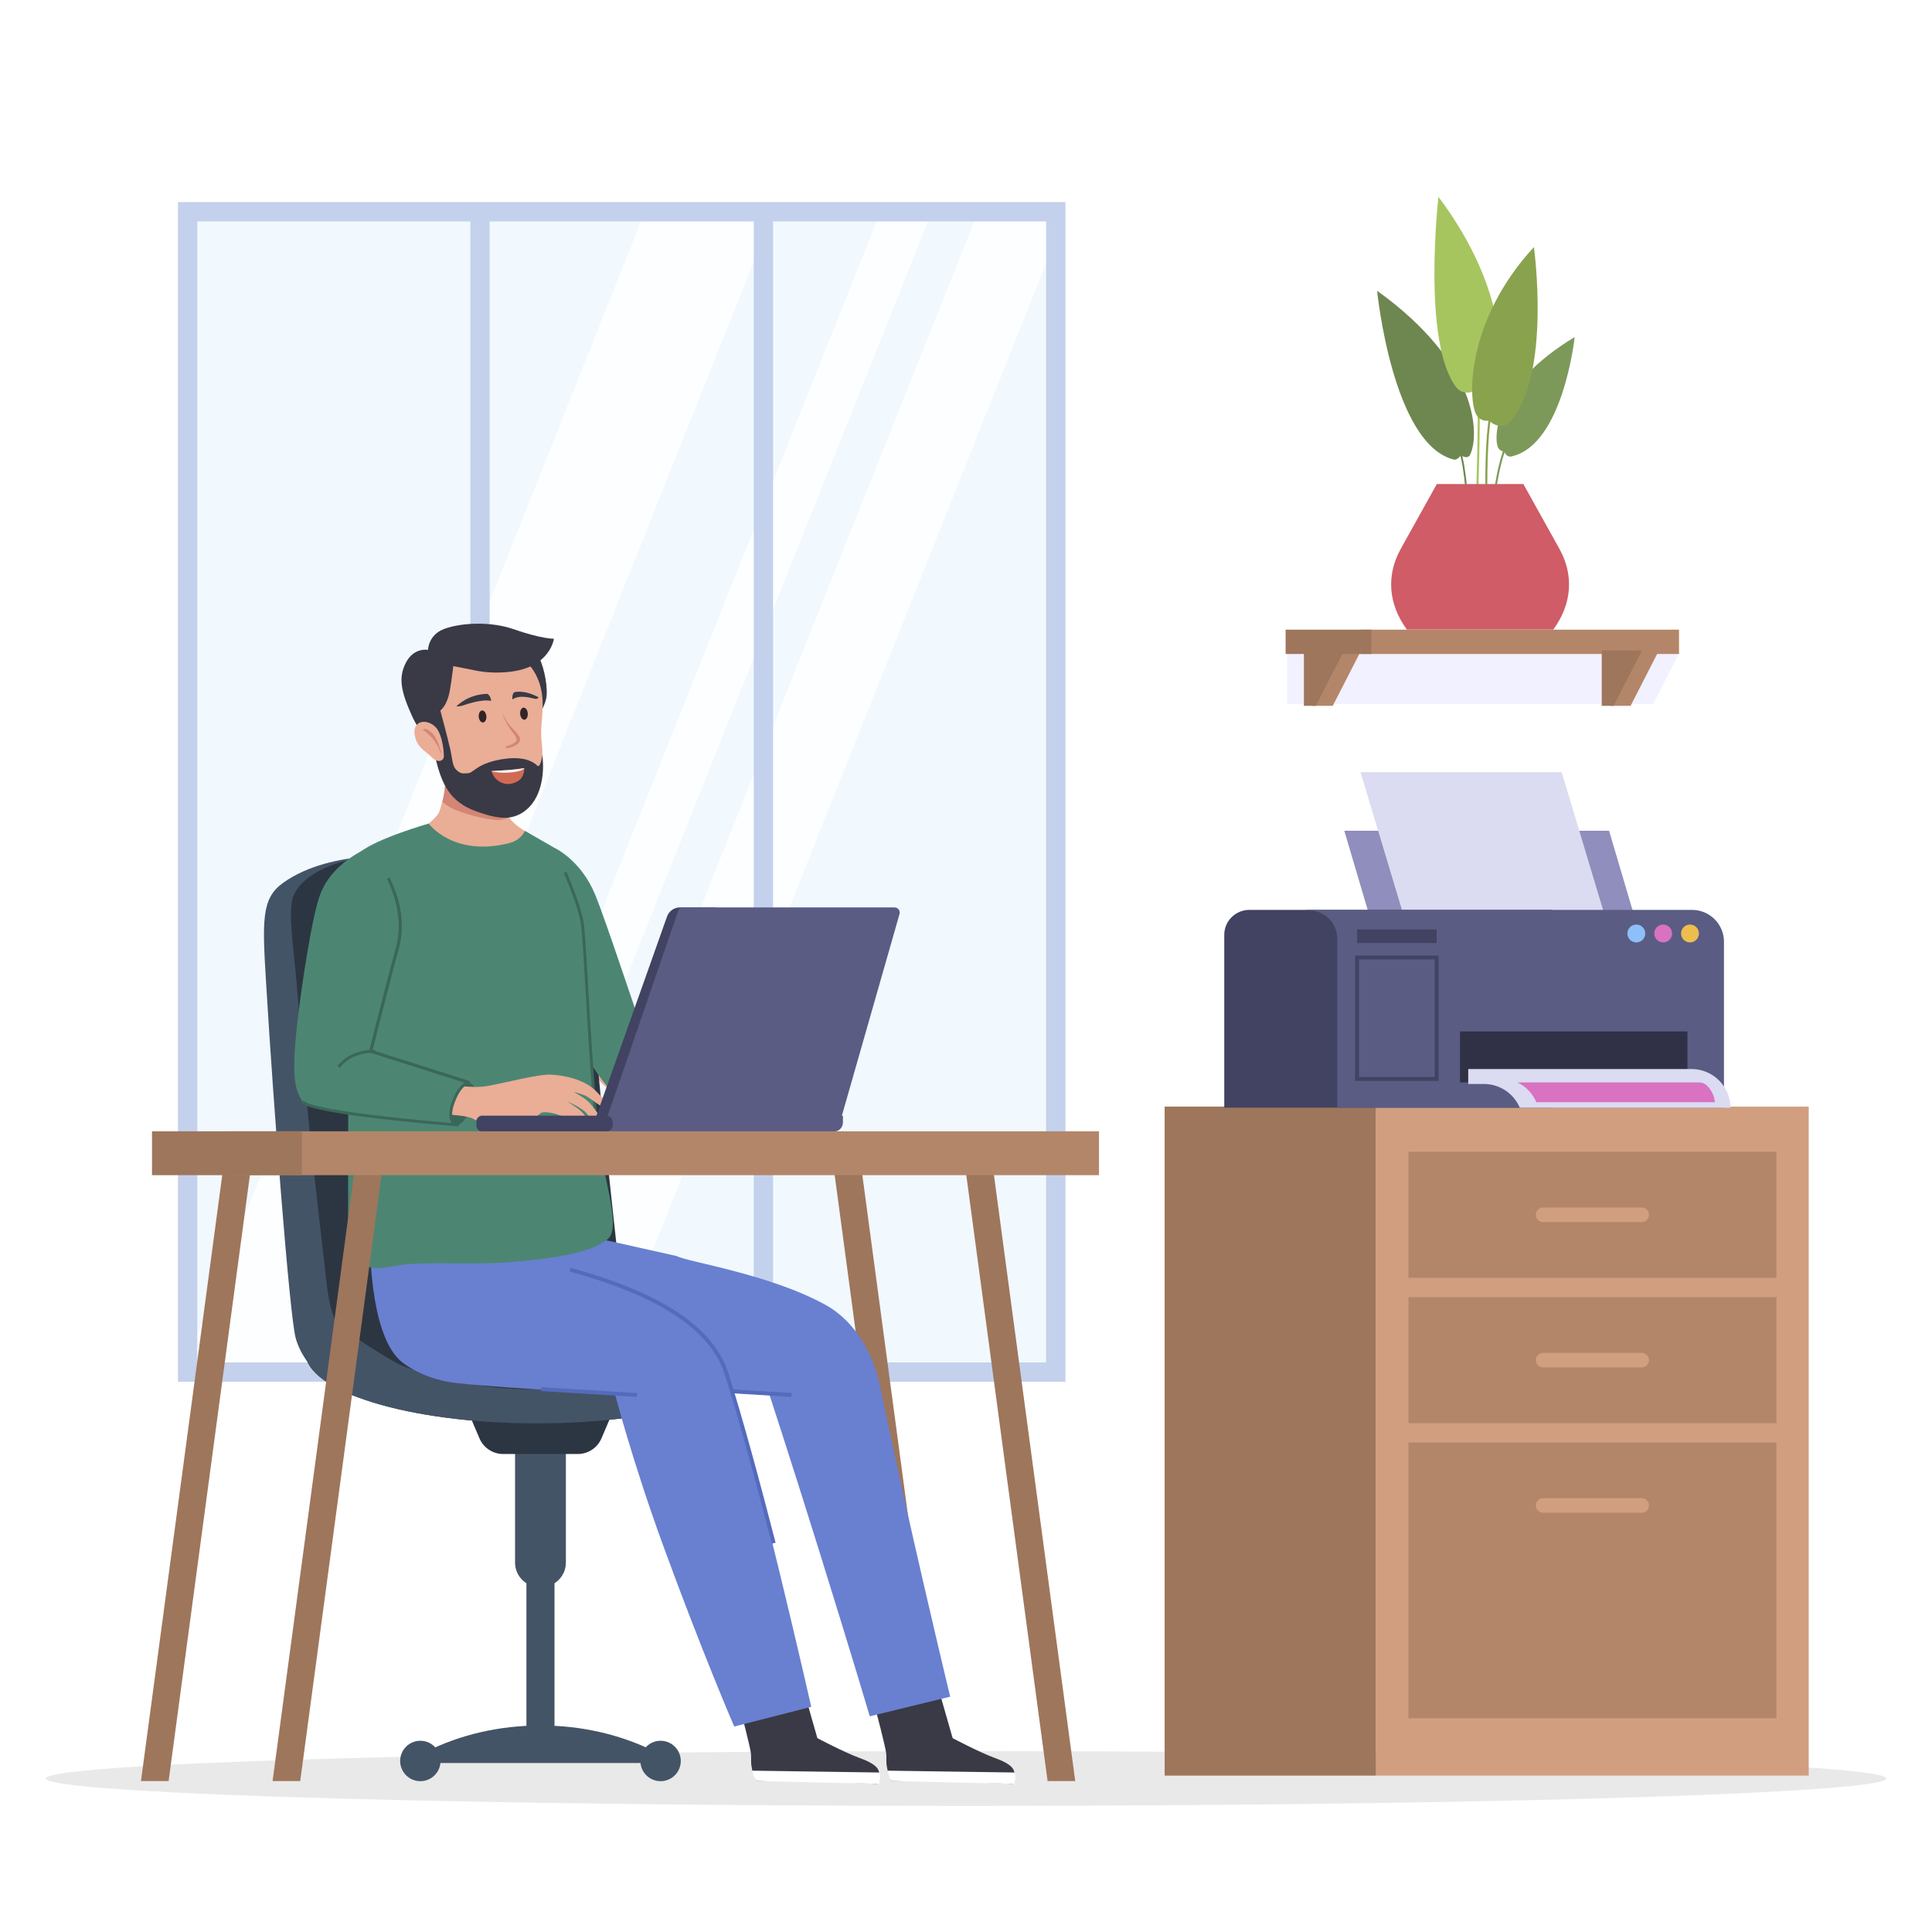<svg xmlns="http://www.w3.org/2000/svg" xmlns:xlink="http://www.w3.org/1999/xlink" x="0px" y="0px" viewBox="0 0 500 500" style="enable-background:new 0 0 500 500;" xml:space="preserve"><rect x="0" y="0" width="500" height="500" fill="#808080" stroke="none"/><g id="BACKGROUND">	<rect transform="matrix(-1 -1.224647e-16 1.224647e-16 -1 500 500)" style="fill:#FFFFFF;" width="500" height="500"></rect></g><g id="OBJECTS">	<g>		<rect x="48.554" y="54.802" style="fill:#F1F8FE;" width="224.684" height="300.29"></rect>		<polygon style="opacity:0.84;fill:#FFFFFF;" points="156.383,355.091 133.42,355.091 253.119,54.802 276.082,54.802   "></polygon>		<polygon style="opacity:0.84;fill:#FFFFFF;" points="80.548,355.091 47.177,355.091 166.876,54.802 200.248,54.802   "></polygon>		<polygon style="opacity:0.84;fill:#FFFFFF;" points="121.439,355.091 108.142,355.091 227.841,54.802 241.139,54.802   "></polygon>					<rect x="48.554" y="54.802" style="fill:none;stroke:#C3D1EC;stroke-width:5;stroke-miterlimit:10;" width="224.684" height="300.29"></rect>		<g>							<line style="fill:#FFFFFF;stroke:#C3D1EC;stroke-width:5;stroke-miterlimit:10;" x1="124.223" y1="54.802" x2="124.223" y2="355.091"></line>							<line style="fill:#FFFFFF;stroke:#C3D1EC;stroke-width:5;stroke-miterlimit:10;" x1="197.57" y1="54.802" x2="197.57" y2="355.091"></line>		</g>	</g>	<ellipse style="fill:#E9E9E9;" cx="250" cy="460.273" rx="238.158" ry="7.088"></ellipse>	<g>		<rect x="301.41" y="286.386" style="fill:#9E765C;" width="54.728" height="173.141"></rect>					<rect x="356.138" y="286.386" transform="matrix(-1 -1.224647e-16 1.224647e-16 -1 824.235 745.913)" style="fill:#D19F80;" width="111.958" height="173.141"></rect>					<rect x="364.495" y="373.301" transform="matrix(-1 -1.224647e-16 1.224647e-16 -1 824.235 818.005)" style="fill:#B48669;" width="95.244" height="71.403"></rect>		<path style="fill:#D19F80;" d="M399.35,391.494h25.535c1.037,0,1.878-0.841,1.878-1.878l0,0c0-1.037-0.841-1.878-1.878-1.878   H399.35c-1.037,0-1.878,0.841-1.878,1.878l0,0C397.472,390.653,398.313,391.494,399.35,391.494z"></path>					<rect x="364.495" y="335.689" transform="matrix(-1 -1.224647e-16 1.224647e-16 -1 824.235 704.008)" style="fill:#B48669;" width="95.244" height="32.63"></rect>		<path style="fill:#D19F80;" d="M399.35,353.882h25.535c1.037,0,1.878-0.841,1.878-1.878l0,0c0-1.037-0.841-1.878-1.878-1.878   H399.35c-1.037,0-1.878,0.841-1.878,1.878l0,0C397.472,353.041,398.313,353.882,399.35,353.882z"></path>					<rect x="364.495" y="298.077" transform="matrix(-1 -1.224647e-16 1.224647e-16 -1 824.235 628.784)" style="fill:#B48669;" width="95.244" height="32.63"></rect>		<path style="fill:#D19F80;" d="M399.35,316.27h25.535c1.037,0,1.878-0.841,1.878-1.878l0,0c0-1.037-0.841-1.878-1.878-1.878   H399.35c-1.037,0-1.878,0.841-1.878,1.878l0,0C397.472,315.429,398.313,316.27,399.35,316.27z"></path>	</g>	<g>		<g>			<polygon style="fill:#8F8EBC;" points="416.43,214.995 347.905,214.995 356.995,245.762 425.52,245.762    "></polygon>			<polygon style="fill:#DBDBF2;" points="404.155,199.82 352.101,199.82 365.425,244.162 417.479,244.162    "></polygon>			<g>				<path id="XMLID_00000028297090416897809360000000804738391787046566_" style="fill:#424262;" d="M401.703,286.673h-84.865     v-44.718c0-3.574,2.897-6.471,6.471-6.471h78.394v0V286.673C401.703,286.673,401.703,286.673,401.703,286.673z"></path>				<path id="XMLID_33_" style="fill:#5A5C84;" d="M446.162,286.673H346.086v-43.768c0-3.786-2.905-6.938-6.679-7.246l-2.152-0.176     h100.662c4.554,0,8.246,3.692,8.246,8.245L446.162,286.673C446.162,286.673,446.162,286.673,446.162,286.673z"></path>				<rect x="377.843" y="266.938" style="fill:#303147;" width="58.858" height="13.181"></rect>			</g>			<path style="fill:#8DC0F8;" d="M425.794,241.584c0,1.277-1.035,2.313-2.313,2.313c-1.277,0-2.313-1.035-2.313-2.313    c0-1.277,1.035-2.313,2.313-2.313C424.759,239.271,425.794,240.306,425.794,241.584z"></path>			<path style="fill:#D972C1;" d="M432.74,241.584c0,1.277-1.035,2.313-2.313,2.313c-1.277,0-2.313-1.035-2.313-2.313    c0-1.277,1.035-2.313,2.313-2.313C431.705,239.271,432.74,240.306,432.74,241.584z"></path>			<path style="fill:#EEBD4F;" d="M439.686,241.584c0,1.277-1.035,2.313-2.313,2.313c-1.277,0-2.313-1.035-2.313-2.313    c0-1.277,1.035-2.313,2.313-2.313C438.651,239.271,439.686,240.306,439.686,241.584z"></path>			<path style="fill:#DBDBF2;" d="M393.327,286.682h54.523c-0.041-5.54-4.541-10.019-10.09-10.019h-57.786v3.87h4.061    C388.208,280.533,391.79,283.068,393.327,286.682z"></path>			<path style="fill:#D972C1;" d="M392.764,280.14c2.166,1.066,3.896,2.883,4.845,5.115h46.19c-0.014-1.872-1.786-5.115-3.883-5.115    H392.764z"></path>			<rect x="351.214" y="240.532" style="fill:#424262;" width="20.594" height="3.52"></rect>			<rect x="351.214" y="247.792" style="fill:none;stroke:#424262;stroke-miterlimit:10;" width="20.594" height="31.442"></rect>		</g>	</g>	<g>		<polygon style="fill:#9E765C;" points="58.234,298.779 65.392,298.779 43.637,460.939 36.48,460.939   "></polygon>		<polygon style="fill:#9E765C;" points="222.457,298.779 215.3,298.779 237.054,460.939 244.211,460.939   "></polygon>		<g>			<path style="fill:#EAAD96;" d="M150.351,233.796c0.859,1.305,6.013,13.055,8.591,22.715c2.577,9.661,6.3,16.188,6.586,16.971    c0.286,0.783,8.877,2.35,20.045,6.527c11.168,4.177,18.04,7.05,18.04,7.05l-10.595,4.177c0,0-20.618-3.394-27.776-5.483    c-7.159-2.089-9.736-5.483-12.886-9.4c-3.15-3.917-18.613-31.332-18.613-31.332L150.351,233.796z"></path>		</g>		<g>			<g>				<g>											<rect x="136.237" y="368.589" transform="matrix(-1 -1.224647e-16 1.224647e-16 -1 279.744 817.001)" style="fill:#445467;" width="7.27" height="79.824"></rect>					<path style="fill:#445467;" d="M140.142,410.711h-0.539c-3.484,0-6.307-2.824-6.307-6.307v-33.762h13.154v33.762      C146.449,407.888,143.625,410.711,140.142,410.711z"></path>					<path style="fill:#2C3642;" d="M130.217,376.295h19.311c2.674,0,5.09-1.598,6.137-4.059l2.585-6.079      c1.871-4.398-1.357-9.279-6.137-9.279h-24.482c-4.78,0-8.008,4.881-6.137,9.279l2.586,6.079      C125.126,374.698,127.542,376.295,130.217,376.295z"></path>					<path style="fill:#445467;" d="M103.558,455.738c0,2.887,2.341,5.228,5.228,5.228c2.887,0,5.228-2.341,5.228-5.228      c0-2.888-2.341-5.228-5.228-5.228C105.899,450.51,103.558,452.851,103.558,455.738z"></path>					<path style="fill:#445467;" d="M176.186,455.738c0,2.887-2.34,5.228-5.228,5.228c-2.887,0-5.228-2.341-5.228-5.228      c0-2.888,2.341-5.228,5.228-5.228C173.846,450.51,176.186,452.851,176.186,455.738z"></path>					<g>						<path style="fill:#445467;" d="M139.91,446.554h-0.008c-10.857,0.001-21.004,2.449-29.661,6.814v2.905h58.468v-3.336       C160.239,448.845,150.407,446.554,139.91,446.554z"></path>					</g>				</g>			</g>			<g>				<path style="fill:#445467;" d="M73.299,228.453c12.745-9.074,33.182-6.701,33.182-6.701l19.926,8.81     c0,0,17.011,26.385,21.469,41.536c0.453,6.766,0.933,13.531,1.46,20.292c1.713,21.983,3.84,51.687,6.539,73.593     c0.019,0.156,0.04,0.313,0.059,0.469c-28.252-0.209-59.154-4.407-59.154-4.407c-9.151,0-18.417-8.133-20.335-16.084     c-1.548-6.413-5.603-58.733-7.58-91.554C67.887,238.173,67.612,232.501,73.299,228.453z"></path>				<path style="fill:#2C3642;" d="M93.599,349.667c-4.785-1.471-8.123-8.01-9.148-18.161c-0.633-6.274-5.419-44.632-7.326-72.628     c-0.803-11.787-2.957-23.289-1.076-27.283c7.242-15.369,53.905-12.706,65.415-3.281c11.5,9.417,11.89,28.978,13.091,45.529     c0.922,12.71,7.002,65.193,8.182,78.979C138.101,354.21,116.693,356.768,93.599,349.667z"></path>			</g>			<path style="fill:#2C3642;" d="M79.016,349.909c0,10.193,26.815,18.457,59.892,18.457c33.077,0,59.892-8.263,59.892-18.457    c0-10.193-26.568-8.743-59.645-8.743C106.077,341.166,79.016,339.715,79.016,349.909z"></path>			<path style="fill:#445467;" d="M86.649,342.309c0.059,0.514,14.535,10.087,17.714,11.25c9.425,3.448,19.26,5.407,29.111,5.897    c10.973,0.545,22.011,0.027,32.895-1.622c8.768-1.328,18.148-2.452,23.842-10.755c0.763-1.112,1.4-2.308,1.991-3.533    c4.21,1.316,6.598,3.316,6.598,6.363c0,10.193-26.815,18.457-59.892,18.457c-33.077,0-59.892-8.263-59.892-18.457    C79.016,345.782,79.172,343.488,86.649,342.309z"></path>		</g>		<g>			<g>				<path style="fill:#393A45;" d="M226.623,442.435c0,0,2.436,9.139,2.724,11.341c0.096,0.734-0.013,2.237,0.097,2.97     c0.147,0.975,0.652,3.728,1.585,4.184l12.756,0.004l18.235,0.729l0.495-2.939c-0.232-1.999-3.449-3.171-5.318-3.865     c-3.917-1.456-10.653-5.03-10.653-5.03l-4.04-14.103L226.623,442.435z"></path>				<path style="fill:#FFFFFF;" d="M262.49,461.666c0,0,0.647-1.91,0.024-2.943l-32.8-0.475c0,0,0.208,2.144,1.316,2.682     L262.49,461.666z"></path>				<path style="fill:#697FD0;" d="M227.755,358.714c-1.634-7.996-6.285-16.7-14.086-21c-14.652-8.078-35.951-11.14-38.51-12.638     l-20.681-4.633l-18.703,0.67c0,0,0.671,24.927,8.581,32.447c1.887,1.794,7.408,5.237,14.956,6.019     c16.109,1.668,39.578,0.616,39.578,0.616s6.284,19.235,13.164,41.334c9.475,30.436,13.037,42.656,13.037,42.656l20.812-5.087     C245.902,439.098,234.45,391.479,227.755,358.714z"></path>				<line style="fill:none;stroke:#546BBD;stroke-miterlimit:10;" x1="180.01" y1="359.505" x2="204.844" y2="361.017"></line>			</g>			<path style="fill:#393A45;" d="M191.615,442.435c0,0,2.436,9.139,2.724,11.341c0.096,0.734-0.013,2.237,0.097,2.97    c0.147,0.975,0.652,3.728,1.585,4.184l12.756,0.004l18.235,0.729l0.495-2.939c-0.232-1.999-3.449-3.171-5.318-3.865    c-3.918-1.456-10.653-5.03-10.653-5.03l-4.04-14.103L191.615,442.435z"></path>			<path style="fill:#FFFFFF;" d="M227.482,461.666c0,0,0.647-1.91,0.024-2.943l-32.8-0.475c0,0,0.208,2.144,1.316,2.682    L227.482,461.666z"></path>			<path style="fill:#697FD0;" d="M187.993,355.418c-7.161-22.374-48.906-28.048-52.828-30.343l-20.681-4.633l-18.703,0.67    c0,0-0.311,23.309,7.599,30.829c1.887,1.794,7.408,5.237,14.956,6.019c16.109,1.668,40.784,2.678,40.784,2.678    s4.516,17.455,12.449,39.199c10.078,27.622,18.444,46.989,18.444,46.989l19.936-5.103    C209.949,441.724,196.316,381.421,187.993,355.418z"></path>			<path style="fill:none;stroke:#546BBD;stroke-miterlimit:10;" d="M200.239,399.375c-4.027-15.604-8.619-32.626-12.245-43.956    c-4.946-15.452-26.386-22.939-40.471-26.848"></path>			<line style="fill:none;stroke:#546BBD;stroke-miterlimit:10;" x1="140.015" y1="359.505" x2="164.85" y2="361.017"></line>		</g>		<g>			<path style="fill:#EAAD96;" d="M115.143,199.783c0.353,5.116-0.631,7.645-1.424,10.214c-0.794,2.569-10.084,8.368-10.084,8.368    s28.903,24.989,39.166,24.224c10.262-0.766-6.035-26.974-6.035-26.974s-4.452-2.312-5.544-5.004    c-1.092-2.692-2.006-8.877-2.006-8.877l-12.9-14.371L115.143,199.783z"></path>			<path style="fill:#D38576;" d="M117.629,209.495c-1.152-0.46-2.155-1.231-3.158-1.976c0.524-1.926,0.914-4.219,0.671-7.736    l1.174-12.419l12.9,14.372c0,0,0.914,6.185,2.006,8.876c0.137,0.337,0.326,0.667,0.552,0.988    c-0.879,0.322-1.795,0.531-2.725,0.665C125.111,211.95,121.286,210.954,117.629,209.495z"></path>			<path style="fill:#4C8673;" d="M143.424,219.386c0,0,6.865,3.093,10.58,12.096c2.865,6.942,11.507,33.296,11.996,34.275    c0.49,0.979,2.448,2.693,5.631,4.162c3.183,1.469,27.42,11.017,29.134,13.955c0,0-0.56,6.161-7.747,7.365    c0,0-28.976-5.651-33.872-8.344c-4.896-2.693-17.872-27.91-22.279-36.968C132.46,236.868,143.424,219.386,143.424,219.386z"></path>			<path style="fill:#4C8673;" d="M110.945,213.146c0,0-13.153,3.714-17.917,7.475c-5.353,4.227-3.747,18.261-3.127,25.01    c0.366,3.985,0.185,49.389,0.185,71.033c0,13.377,7.76,11.816,11.705,11.036c7.952-1.572,20.095-0.037,32.401-1.242    c10.803-1.058,18.359-2.274,22.928-5.624c4.152-3.045-1.613-16.931-2.948-31.834c-2.036-22.733-2.764-46.586-3.568-50.638    c-1.33-6.708-7.181-18.976-7.181-18.976l-7.568-4.361c-1.212,2.406-3.29,2.987-4.384,3.252    C117.167,221.733,110.945,213.146,110.945,213.146z"></path>			<path style="fill:none;stroke:#3B6759;stroke-width:0.75;stroke-linejoin:round;stroke-miterlimit:10;" d="M154.173,289    c-2.036-22.733-2.764-46.586-3.568-50.638c-0.701-3.535-2.658-8.615-4.352-12.63"></path>			<path style="fill:#393A45;" d="M138.8,168.887c1.733,2.469,2.853,7.667,2.684,10.973c-0.169,3.307-3.942,8.095-3.942,8.095    l-5.774-18.919L138.8,168.887z"></path>			<path style="fill:#EAAD96;" d="M137.612,172.886c3.237,4.473,2.949,9.514,2.688,12.704c-0.261,3.19-0.41,3.876,0.017,7.957    c0.559,5.325-3.075,11.658-5.284,14.121c-4.013,4.471-14.106,1.488-17.481-3.566c-2.048-3.067-5.75-10.214-6.546-12.891    c-0.796-2.677-3.457-11.647-0.145-15.764c3.312-4.119,9.803-4.785,16.528-4.255C134.114,171.721,136.245,170.997,137.612,172.886    z"></path>			<path style="fill:#393A45;" d="M113.178,184.4c0,0,2.463-0.858,3.287-5.952c0.644-3.984,0.842-6.049,0.842-6.049    s3.403,0.625,5.52,1.078c2.116,0.453,5.185,0.823,9.085,0.388c10.562-1.178,11.432-8.565,11.432-8.565s-3.042,0.109-10.537-2.499    c-5.727-1.992-13.238-1.68-17.696-0.098c-4.28,1.518-4.349,5.489-4.349,5.489s-3.657-0.742-5.749,3.367    c-2.009,3.948-1.182,7.555,1.679,13.874c2.861,6.32,7.983,9.558,7.983,9.558L113.178,184.4z"></path>			<path style="fill:#393A45;" d="M140.535,197.751c-0.033-0.965-0.157-2.443-0.157-2.443c-0.458,3.146-1.105,3.064-1.277,2.894    c-1.812-1.801-4.878-2.284-8.201-1.855c-7.507,0.97-8.301,3.79-9.885,3.769c-0.926-0.013-1.73,0.403-3.06-1.033    c-0.917-0.989-0.964-3.186-1.388-5.021c-1.024-4.425-2.861-11.108-2.861-11.108l-5.919,2.886    c3.166,6.367,4.393,8.344,4.987,10.692c1.56,6.158,3.474,10.948,10.47,13.444c5.422,1.934,9.151,2.537,12.681-0.166    C140.118,206.598,140.629,200.53,140.535,197.751z"></path>			<path style="fill:#D16A54;" d="M127.152,199.545c0.081,0.207,0.311,0.739,0.409,0.913c0.319,0.609,0.715,1.076,1.137,1.43    c1.252,1.042,2.793,1.141,3.748,0.912c0.78-0.193,1.704-0.537,2.374-1.311c0.329-0.39,0.591-0.901,0.74-1.554    c0.077-0.342,0.126-0.719,0.143-1.141c0,0-2.071,0.312-3.596,0.441C129.066,199.481,127.152,199.545,127.152,199.545z"></path>			<path style="fill:#F4F4F4;" d="M132.585,199.87c-3.21,0.361-5.393-0.222-5.433-0.324c0,0,1.913-0.064,4.955-0.311    c1.526-0.129,3.596-0.441,3.596-0.441C135.699,198.903,135.145,199.582,132.585,199.87"></path>			<path style="fill:#393A45;" d="M127.117,181.391c0,0-0.055-1.13-0.912-1.804c0,0-4.399-0.272-8.132,3.229    c0,0,0.777-0.009,1.081-0.065C119.926,182.61,124.241,180.824,127.117,181.391z"></path>			<path style="fill:#393A45;" d="M132.633,181.012c0,0-0.226-0.964,0.359-1.821c0,0,2.318-0.891,6.385,1.261    c0,0-0.171,0.535-0.947,0.399C137.653,180.713,134.565,179.65,132.633,181.012z"></path>			<path style="fill:#EAAD96;" d="M112.664,188.108c-2.449-2.345-6.035-1.472-5.325,2.186c0.592,3.049,2.069,3.502,4.555,5.81    c1.686,1.566,2.973,0.592,2.975-0.275C114.871,193.378,114.185,189.564,112.664,188.108z"></path>			<path style="fill:#D38576;" d="M113.505,193.551c0.285,0.619,0.467,1.071,0.736,1.526c0.179-0.225-0.24-0.726-0.551-1.819    c-0.445-1.559,0.065-0.02-0.573-1.518c-0.638-1.499-1.256-2.118-2.279-2.803c-0.576-0.386-1.056-0.335-1.415-0.055    C111.161,189.975,112.686,191.771,113.505,193.551"></path>			<path style="fill:#D38576;" d="M130.045,184.254c0.151,0.98,0.502,1.942,1.029,2.819c0.515,0.883,0.989,1.711,1.631,2.502    c0.316,0.396,0.635,0.794,0.84,1.207c0.199,0.427,0.265,0.798-0.03,1.113c-0.59,0.644-1.546,0.981-2.559,1.237l0.118,0.572    c0.591-0.113,1.151-0.259,1.702-0.487c0.545-0.223,1.103-0.507,1.507-1.012c0.198-0.246,0.334-0.576,0.303-0.891    c-0.005-0.325-0.15-0.567-0.276-0.811c-0.281-0.471-0.643-0.855-0.992-1.238c-0.708-0.759-1.422-1.495-1.989-2.325    C130.766,186.111,130.298,185.218,130.045,184.254"></path>			<path style="fill:#302426;" d="M123.9,185.493c0.066,0.86,0.56,1.528,1.103,1.49c0.542-0.037,0.929-0.764,0.863-1.624    c-0.067-0.86-0.56-1.527-1.103-1.49C124.22,183.906,123.834,184.632,123.9,185.493z"></path>			<path style="fill:#302426;" d="M134.621,184.764c0.066,0.86,0.56,1.528,1.103,1.491c0.542-0.037,0.929-0.764,0.863-1.624    c-0.067-0.86-0.56-1.527-1.103-1.491C134.941,183.177,134.555,183.904,134.621,184.764z"></path>		</g>		<path style="fill:#3B6759;" d="M114.565,288.462c0.937,1.502,2.524,2.779,3.822,2.662c1.296-0.118,2.82-2.274,3.756-5.387   c0.936-3.114,1.601-4.629-0.871-5.621C118.801,279.125,110.478,281.915,114.565,288.462"></path>		<path style="fill:#EAAD96;" d="M154.103,282.254c-2.999-2.999-8.349-3.977-11.534-4.142c-3.185-0.165-11.637,2.097-16.642,2.98   c-5.005,0.883-14.781-1.364-14.781-1.364l-4.784,8.632c0,0,13.147-0.422,16.063,1.17c2.916,1.592,7.425,2.267,10.955,2.295   c3.53,0.027,5.777-3.751,7.059-3.944c1.282-0.193,4.109,0.385,5.681,1.33c0.956,0.575,1.965,1.083,2.563,1.063   c0.604-0.02,0.557-1.237-0.565-1.763c0.252,0.155,0.921,0.536,1.162,0.702c0.348,0.24,0.769,0.633,0.982,0.775   c1.469,0.972,2.109,0.637,1.44-0.735c-0.226-0.464-0.797-1.217-1.513-1.836c-1.403-1.213-3.449-2.376-3.449-2.376   s4.095,1.64,5.253,3.336c1.158,1.696,2.848,2.419,3.53,2.027c0.682-0.393-2.145-4.315-3.386-5.418   c-1.241-1.103-3.638-2.38-3.638-2.38s1.756,0.409,2.963,0.926c1.207,0.517,4.936,3.762,6.225,3.686   C158.978,287.141,157.102,285.252,154.103,282.254z"></path>		<g>			<path style="fill:#4C8673;" d="M95.214,219.368c-1.103,0.74-9.253,3.936-12.359,12.135c-2.124,5.607-4.892,24.122-5.891,33.038    c-1.637,14.594-0.594,17.342,1.289,20.482c1.881,3.141,40.134,6.101,40.134,6.101s-3.017-0.444-1.133-5.762    c1.747-4.93,4.02-5.246,4.02-5.246l-25.33-8.065c0,0,4.706-18.762,6.848-26.461C106.673,231.648,95.214,219.368,95.214,219.368z"></path>			<path style="fill:none;stroke:#3B6759;stroke-width:0.75;stroke-linejoin:round;stroke-miterlimit:10;" d="M78.253,285.023    c1.881,3.141,40.134,6.101,40.134,6.101s-3.017-0.444-1.133-5.762c1.747-4.93,4.02-5.246,4.02-5.246l-25.33-8.065    c0,0,4.706-18.762,6.848-26.461c1.941-6.971,0.047-13.526-2.332-18.339"></path>			<path style="fill:none;stroke:#3B6759;stroke-width:0.75;stroke-linejoin:round;stroke-miterlimit:10;" d="M121.273,280.117    l-25.33-8.066c0,0,4.706-18.763,6.849-26.461c1.481-5.32,0.728-10.398-0.769-14.645"></path>			<path style="fill:none;stroke:#3B6759;stroke-width:0.75;stroke-linejoin:round;stroke-miterlimit:10;" d="M96.991,272.07    c0,0-6.008-0.372-9.351,4.045"></path>		</g>		<g>			<g>				<path style="fill:#424262;" d="M153.92,289.985h15.76l15.759-55.14h-9.486c-1.496,0-2.83,0.942-3.329,2.353L153.92,289.985z"></path>				<path style="fill:#5A5C84;" d="M157.147,289.117l60.376,0.868l15.274-53.442c0.243-0.851-0.396-1.698-1.281-1.698h-54.736     c-0.582,0-1.096,0.377-1.271,0.932L157.147,289.117z"></path>				<path style="fill:#5A5C84;" d="M156.884,288.735h61.267v1.767c0,1.296-1.05,2.346-2.346,2.346h-58.921V288.735z"></path>				<path style="fill:#424262;" d="M124.767,288.735h32.117c0.936,0,1.695,0.759,1.695,1.695v0.723c0,0.936-0.759,1.695-1.695,1.695     h-32.117c-0.809,0-1.465-0.656-1.465-1.465V290.2C123.302,289.391,123.958,288.735,124.767,288.735z"></path>			</g>		</g>		<g>			<g>				<polygon style="fill:#9E765C;" points="92.296,298.779 99.453,298.779 77.699,460.939 70.542,460.939     "></polygon>				<polygon style="fill:#9E765C;" points="256.518,298.779 249.361,298.779 271.115,460.939 278.272,460.939     "></polygon>				<rect x="59.299" y="292.78" style="fill:#B48669;" width="225.116" height="11.352"></rect>				<rect x="39.336" y="292.78" style="fill:#9E765C;" width="38.777" height="11.352"></rect>			</g>		</g>	</g>	<g>		<g>			<g>				<path style="fill:#6E8750;" d="M377.947,117.982c0.043,0.182,0.089,0.361,0.131,0.544c1.366,5.968,1.766,15.536,1.79,24.328     h0.466c-0.024-8.822-0.427-18.43-1.8-24.432c-0.031-0.137-0.066-0.27-0.098-0.406c0.009,0,1.434,0.867,2.025-0.34     c2.453-5.008,2.37-23.459-24.066-42.422c0,0,3.956,39.736,19.854,43.679C376.839,119.079,377.652,118.464,377.947,117.982z"></path>				<path style="fill:#A6C55E;" d="M382.336,100.581c0.009,0.205,0.02,0.405,0.028,0.611c0.271,7.138-0.188,24.107-0.757,40.224     l0.529-0.004c0.569-16.122,1.028-33.094,0.757-40.241c-0.006-0.16-0.015-0.315-0.022-0.474c0.003,0.001,0.006,0.001,0.009,0.002     c0,0,3.24,1.39,4.416-2.415c2.368-7.66,0.741-26.377-15.027-47.337c0,0-4.332,37.877,4.673,49.356     C378.289,102.023,380.915,101.948,382.336,100.581z"></path>				<path style="fill:#7C995A;" d="M388.911,116.737c-0.025,0.073-0.09,0.472-0.115,0.546c-2.371,7.094-3.674,21.455-4.19,28.42     h0.487c0.516-6.953,1.81-21.185,4.152-28.194c0.051-0.153,0.105-0.302,0.157-0.454c0.4,0.903,1.081,1.215,1.738,1.071     c13.423-2.936,16.38-30.886,16.38-30.886c-21.063,12.68-20.84,26.046-19.913,28.361     C388.071,116.76,388.91,116.737,388.911,116.737z"></path>				<path style="fill:#89A24E;" d="M385.205,108.864c0.009-0.004-0.072,0.54-0.063,0.536c-0.02,0.161-0.042,0.317-0.062,0.479     c-0.801,6.616-0.797,17.061-0.534,26.791l0.527-0.056c-0.261-9.695-0.265-20.089,0.532-26.671     c0.032-0.266,0.068-0.524,0.102-0.787c1.763,1.409,3.79,1.468,5.076,0.022c10.791-12.136,6.19-45.231,6.19-45.231     c-17.743,19.222-17.15,40.076-14.768,43.606C383.327,109.214,385.205,108.864,385.205,108.864z"></path>			</g>			<path style="fill:#CF5C66;" d="M371.851,125.265h5.334h17.057l9.327,16.765c3.807,6.842,3.247,14.291-1.571,20.899l0,0h-26.708    h-11.196l0,0c-4.818-6.608-5.378-14.057-1.571-20.899L371.851,125.265z"></path>		</g>		<g>			<polygon style="fill:#F1F1FF;" points="434.606,168.929 333.142,168.929 333.142,182.198 427.84,182.198    "></polygon>			<polygon style="fill:#B48669;" points="344.916,182.673 339.647,182.673 339.647,168.352 352.249,168.352    "></polygon>			<rect x="352.249" y="162.957" style="fill:#B48669;" width="82.282" height="6.291"></rect>			<rect x="332.714" y="162.957" style="fill:#9E765C;" width="22.169" height="6.292"></rect>			<polygon style="fill:#9E765C;" points="340.527,182.673 337.447,182.673 337.447,168.352 347.86,168.352    "></polygon>			<polygon style="fill:#B48669;" points="421.993,182.673 416.724,182.673 416.724,168.352 429.326,168.352    "></polygon>			<polygon style="fill:#9E765C;" points="417.604,182.673 414.524,182.673 414.524,168.352 424.937,168.352    "></polygon>		</g>	</g></g></svg>